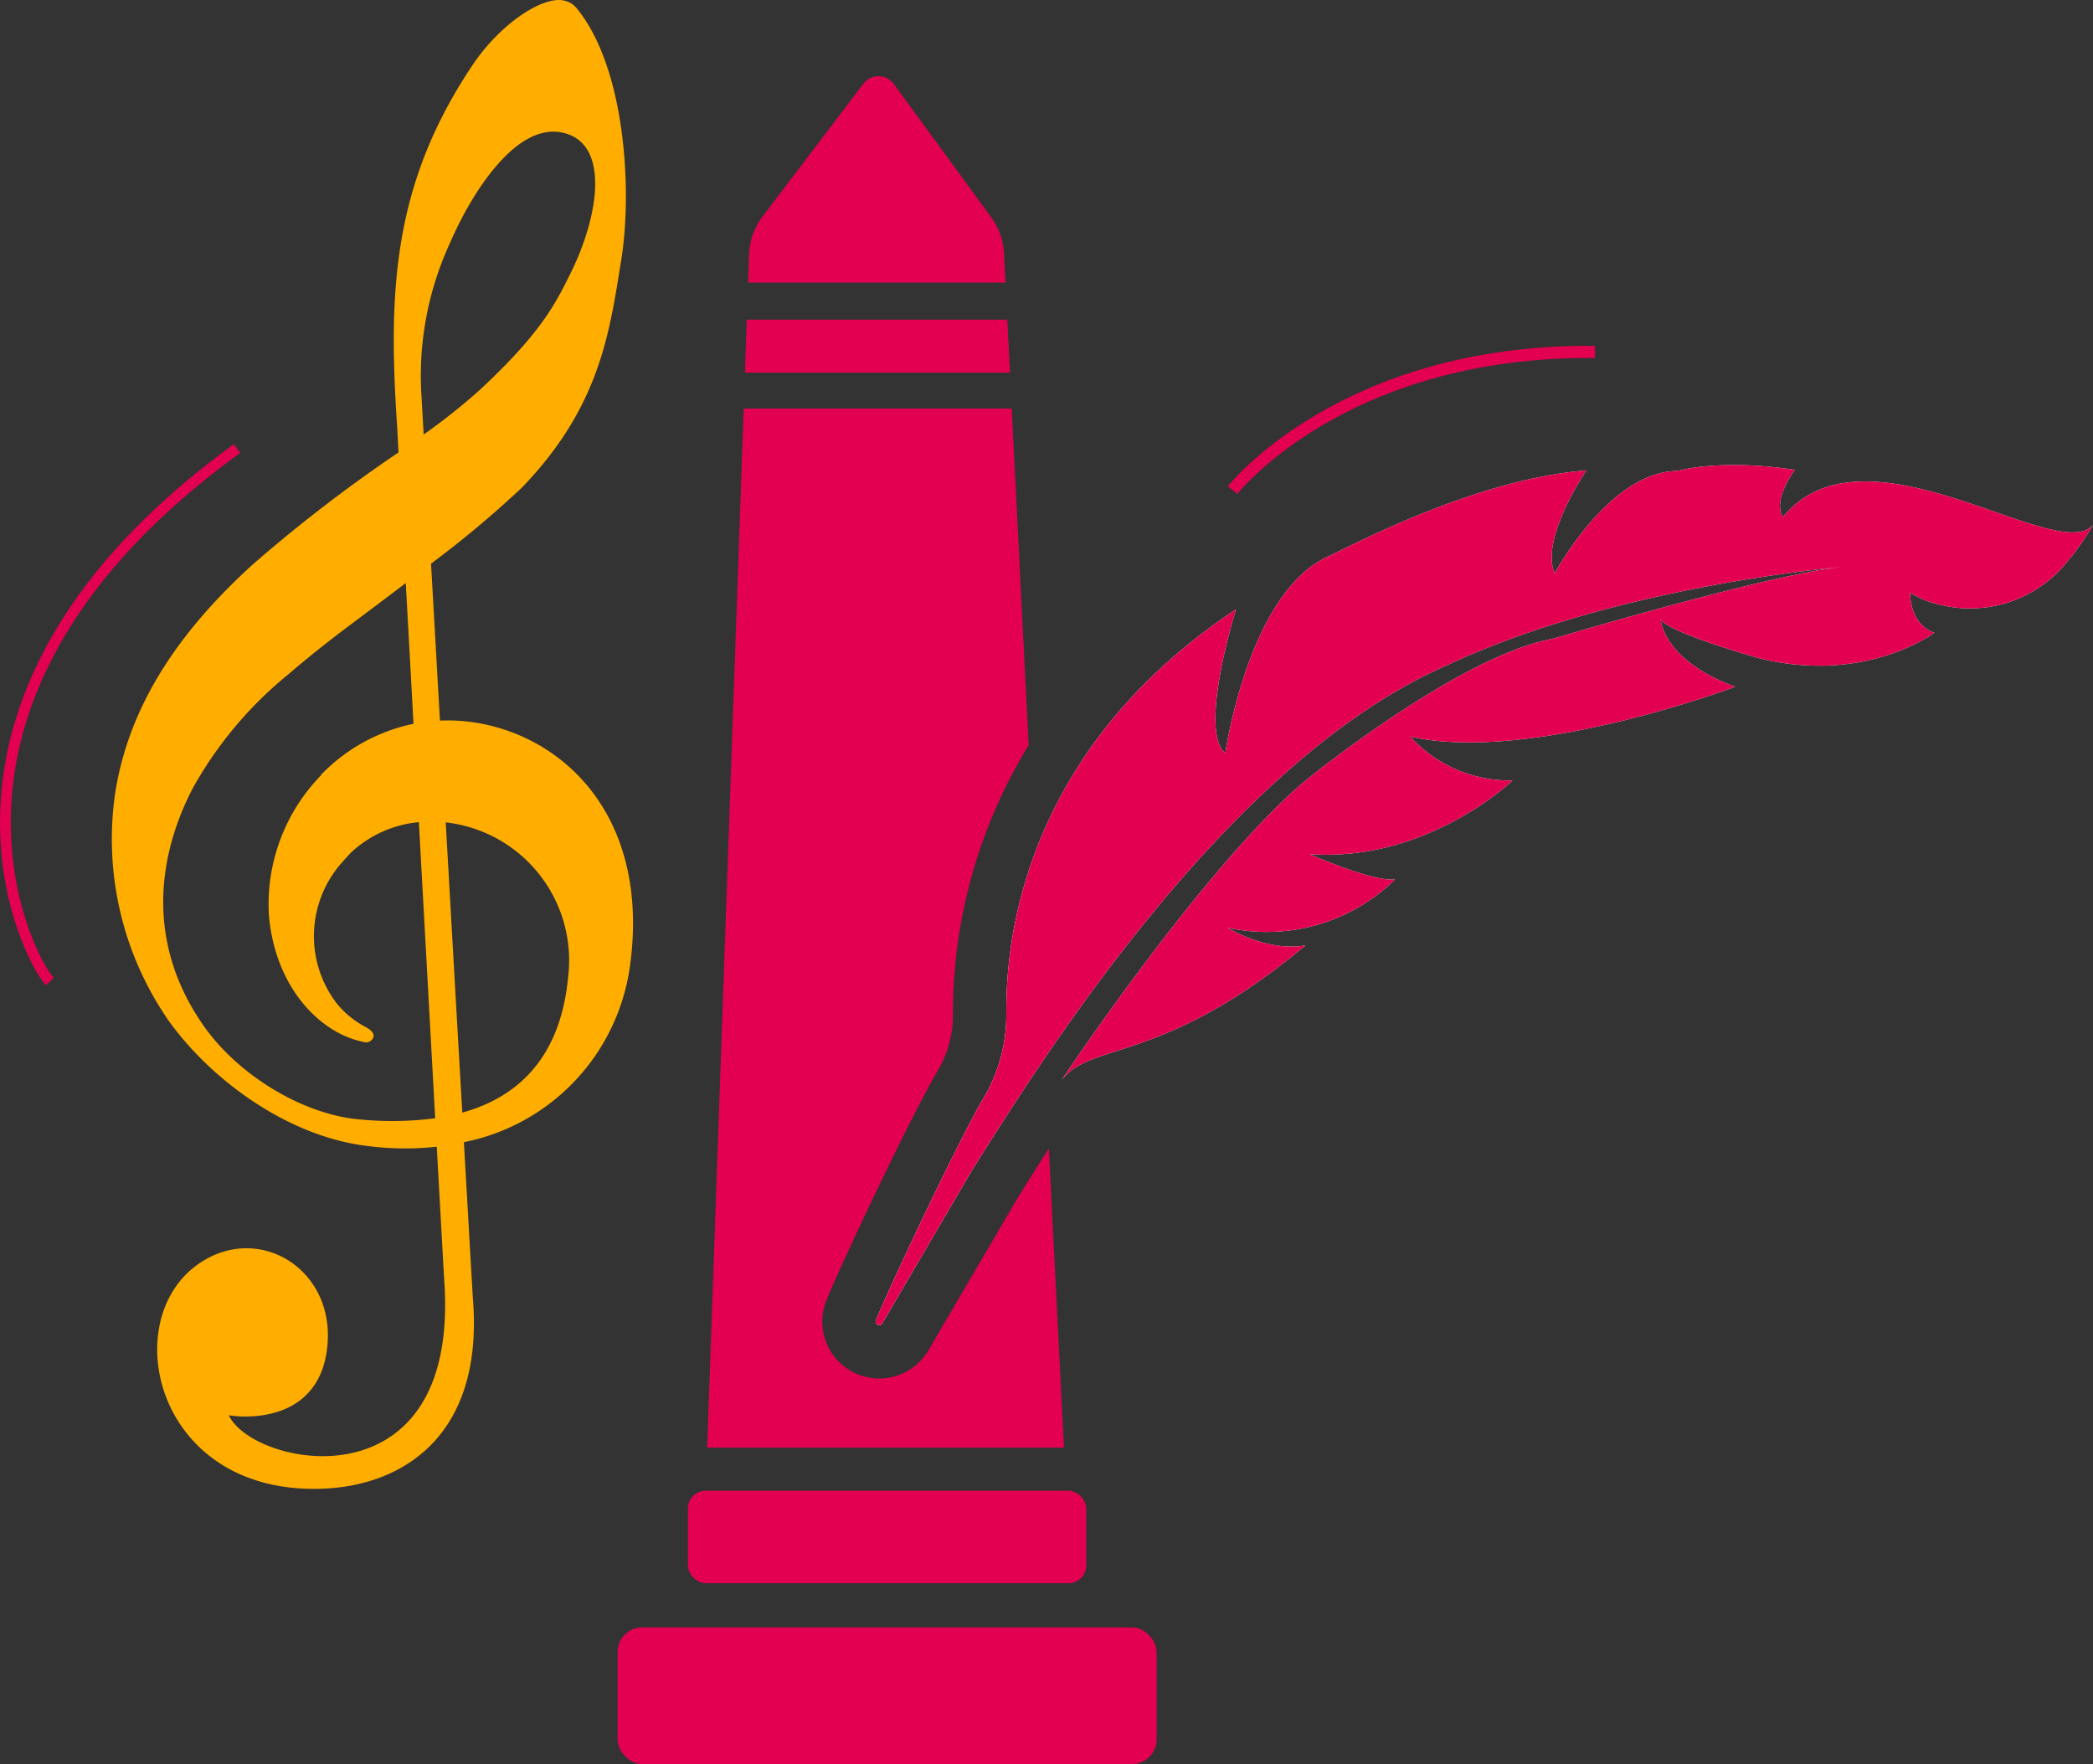 <svg xmlns="http://www.w3.org/2000/svg" width="170.691" height="143.866" viewBox="0 0 170.691 143.866">
  <rect x="0" y="0" width="170.691" height="143.866" fill="#333333" stroke="none"/>
  <g id="Group_160" data-name="Group 160" transform="translate(-1391.059 -659.823)">
    <path id="Path_215" data-name="Path 215" d="M1430.93,718.97a14.582,14.582,0,0,0-3.99-.38c-.27-4.62-.51-8.99-.73-12.8a84.112,84.112,0,0,0,7.44-6.23c6.38-6.63,7.12-12.69,8.07-18.51.92-5.69.35-15.77-3.67-20.6a1.716,1.716,0,0,0-.96-.57c-1.6-.44-5.11,1.7-7.5,5.26-6.46,9.65-6.89,18.31-6.15,29.36.01.14.05.93.12,2.22a122.249,122.249,0,0,0-11.88,9.13c-5.39,4.9-10,10.9-11.22,18.6a25.991,25.991,0,0,0,4.4,18.68c3.49,4.83,9.61,9.26,15.86,10.11a23.948,23.948,0,0,0,5.96.1c.34,6.17.58,10.45.62,11.08,1.2,18.47-15.64,15.04-17.58,10.82,1.46.25,7.22.52,8-5.32.88-6.58-5.66-10.57-10.64-6.9-6.48,4.76-3.19,18.86,10.49,18.2,6.33-.31,12.82-4.28,12.08-15.15-.02-.18-.14-2.31-.34-5.75-.11-2.03-.26-4.53-.42-7.35a17.008,17.008,0,0,0,13.58-14.63C1443.91,727.14,1437.86,720.6,1430.93,718.97Zm-3.16-39.36c1.71-3.97,5.3-9.7,9.06-8.99,3.95.74,3.17,6.59.78,11.45-1.24,2.5-2.4,4.88-7.43,9.56a51.086,51.086,0,0,1-4.57,3.63c-.09-1.6-.15-2.61-.16-2.87A25.852,25.852,0,0,1,1427.77,679.61Zm-1.46,71.44a27.348,27.348,0,0,1-5.98.06c-4.43-.4-9.51-3.39-12.41-7.28-5.03-6.87-4.05-14.1-1.16-19.69a32.085,32.085,0,0,1,7.82-9.33c1.53-1.32,3.21-2.65,5.03-4.02,1.3-.97,2.89-2.16,4.54-3.42.19,3.43.41,7.34.63,11.48a14.592,14.592,0,0,0-7.54,4.16l.01.03a15.084,15.084,0,0,0-4.26,11.44c.52,5.91,4.19,9.61,7.7,10.31a.634.634,0,0,0,.79-.31c.23-.45-.43-.82-.71-.96a7.568,7.568,0,0,1-2.26-1.88,9.023,9.023,0,0,1,.53-11.58c.17-.2.35-.39.53-.58v-.02a9.39,9.39,0,0,1,5.65-2.59c.47,8.52.95,17.25,1.33,24.15Zm11.08-11.53c-.47,4.99-2.74,9.4-8.63,11.04-.4-6.92-.88-15.37-1.35-23.67A11.325,11.325,0,0,1,1437.39,739.52Z" fill="#ffae00"/>
    <path id="Path_216" data-name="Path 216" d="M1473.06,682.87h-20.99l.08-2.29a5.456,5.456,0,0,1,1.1-3.1l8.22-10.83a1.551,1.551,0,0,1,2.49.03l7.94,10.87a5.5,5.5,0,0,1,1.04,2.93Z" fill="#e30051"/>
    <path id="Path_217" data-name="Path 217" d="M1473.43,690.21h-21.62l.15-4.32h21.25Z" fill="#e30051"/>
    <path id="Path_218" data-name="Path 218" d="M1473.13,742.57a36.607,36.607,0,0,1,2.27-13l.14,2.8.69,13.79c-2.36,3.47-4.36,6.63-5.93,9.14l-7.3,12.46a.285.285,0,0,1-.5-.27c1.02-2.56,6.7-14.6,8.74-18.06A13.255,13.255,0,0,0,1473.13,742.57Z" fill="#e30051"/>
    <path id="Path_219" data-name="Path 219" d="M1477.83,777.88h-29.1l2.98-84.74h21.86l1.38,27.46a41.935,41.935,0,0,0-6.18,22.01,8.832,8.832,0,0,1-1.28,4.61c-2.17,3.67-7.96,15.94-9.04,18.66a4.643,4.643,0,0,0,8.09,4.42l.12-.16,7.37-12.59c.68-1.09,1.54-2.47,2.57-4.07l.17,3.44Z" fill="#e30051"/>
    <rect id="Rectangle_24" data-name="Rectangle 24" width="32.482" height="7.541" rx="1.445" transform="translate(1447.164 781.397)" fill="#e30051"/>
    <rect id="Rectangle_25" data-name="Rectangle 25" width="43.957" height="11.146" rx="2.008" transform="translate(1441.427 792.543)" fill="#e30051"/>
    <path id="Path_220" data-name="Path 220" d="M1410.389,696.4c-27.932,20.278-17.172,41.492-15.261,43.467" fill="none" stroke="#e30051" stroke-miterlimit="10" stroke-width="0.88"/>
    <path id="Path_221" data-name="Path 221" d="M1491.583,699.792s8.958-11.452,29.552-11.269" fill="none" stroke="#e30051" stroke-miterlimit="10" stroke-width="0.991"/>
    <g id="Group_159" data-name="Group 159">
      <path id="Path_222" data-name="Path 222" d="M1561.75,702.63a21.539,21.539,0,0,1-2.63,3.61,10.163,10.163,0,0,1-9.89,2.89,7.808,7.808,0,0,1-2.39-.97s-.12,2.53,1.97,3.26c0,0-5.51,4.21-14.23,2.1-.05-.02-.11-.03-.16-.05-.8-.22-7.14-2.05-7.92-3.11,0,0,.14,3.29,6.07,5.47,0,0-16.7,6.29-26.51,4.06a10.97,10.97,0,0,0,8.35,3.58s-6.91,6.69-16.56,6.01c0,0,5.27,2.31,6.98,2.06a14.915,14.915,0,0,1-13.69,3.93s3.21,2.01,6.39,1.45c-11.73,9.78-17.49,7.79-19.91,11.01,1.02-1.53,12.12-17.97,20.02-24.54,0,0,11.95-9.71,19.6-11.38.52-.11,1.04-.26,1.55-.41,3.87-1.14,17.17-4.96,22.38-5.53-2.53.23-19.26,1.95-32.2,8.05-13.14,5.75-24.93,20.56-32.74,32.04-2.36,3.47-4.36,6.63-5.93,9.14l-7.3,12.46a.285.285,0,0,1-.5-.27c1.02-2.56,6.7-14.6,8.74-18.06a13.255,13.255,0,0,0,1.89-6.86,36.607,36.607,0,0,1,2.27-13v-.01c2.38-6.5,7.15-13.86,16.46-20.05,0,0-3.11,9.89-.87,11.73,0,0,1.7-11.95,7.55-15.59a8.593,8.593,0,0,1,.85-.45c2.44-1.17,12.25-6.33,21.04-7.01,0,0-3.82,5.61-2.58,8.39,0,0,4.42-8.28,9.99-8.35,0,0,3.46-1.02,9.59-.09,0,0-1.85,2.46-.97,3.86C1543.16,693.74,1558.91,706.03,1561.75,702.63Z" fill="#fff"/>
      <path id="Path_223" data-name="Path 223" d="M1561.75,702.63a21.539,21.539,0,0,1-2.63,3.61,10.163,10.163,0,0,1-9.89,2.89,7.808,7.808,0,0,1-2.39-.97s-.12,2.53,1.97,3.26c0,0-5.51,4.21-14.23,2.1-.05-.02-.11-.03-.16-.05-.8-.22-7.14-2.05-7.92-3.11,0,0,.14,3.29,6.07,5.47,0,0-16.7,6.29-26.51,4.06a10.97,10.97,0,0,0,8.35,3.58s-6.91,6.69-16.56,6.01c0,0,5.27,2.31,6.98,2.06a14.915,14.915,0,0,1-13.69,3.93s3.21,2.01,6.39,1.45c-11.73,9.78-17.49,7.79-19.91,11.01,1.02-1.53,12.12-17.97,20.02-24.54,0,0,11.95-9.71,19.6-11.38.52-.11,1.04-.26,1.55-.41,3.87-1.14,17.17-4.96,22.38-5.53-2.53.23-19.26,1.95-32.2,8.05-13.14,5.75-24.93,20.56-32.74,32.04-2.36,3.47-4.36,6.63-5.93,9.14l-7.3,12.46a.285.285,0,0,1-.5-.27c1.02-2.56,6.7-14.6,8.74-18.06a13.255,13.255,0,0,0,1.89-6.86,36.607,36.607,0,0,1,2.27-13v-.01c2.38-6.5,7.15-13.86,16.46-20.05,0,0-3.11,9.89-.87,11.73,0,0,1.7-11.95,7.55-15.59a8.593,8.593,0,0,1,.85-.45c2.44-1.17,12.25-6.33,21.04-7.01,0,0-3.82,5.61-2.58,8.39,0,0,4.42-8.28,9.99-8.35,0,0,3.46-1.02,9.59-.09,0,0-1.85,2.46-.97,3.86C1543.16,693.74,1558.91,706.03,1561.75,702.63Z" fill="#e30051"/>
    </g>
  </g>
</svg>
